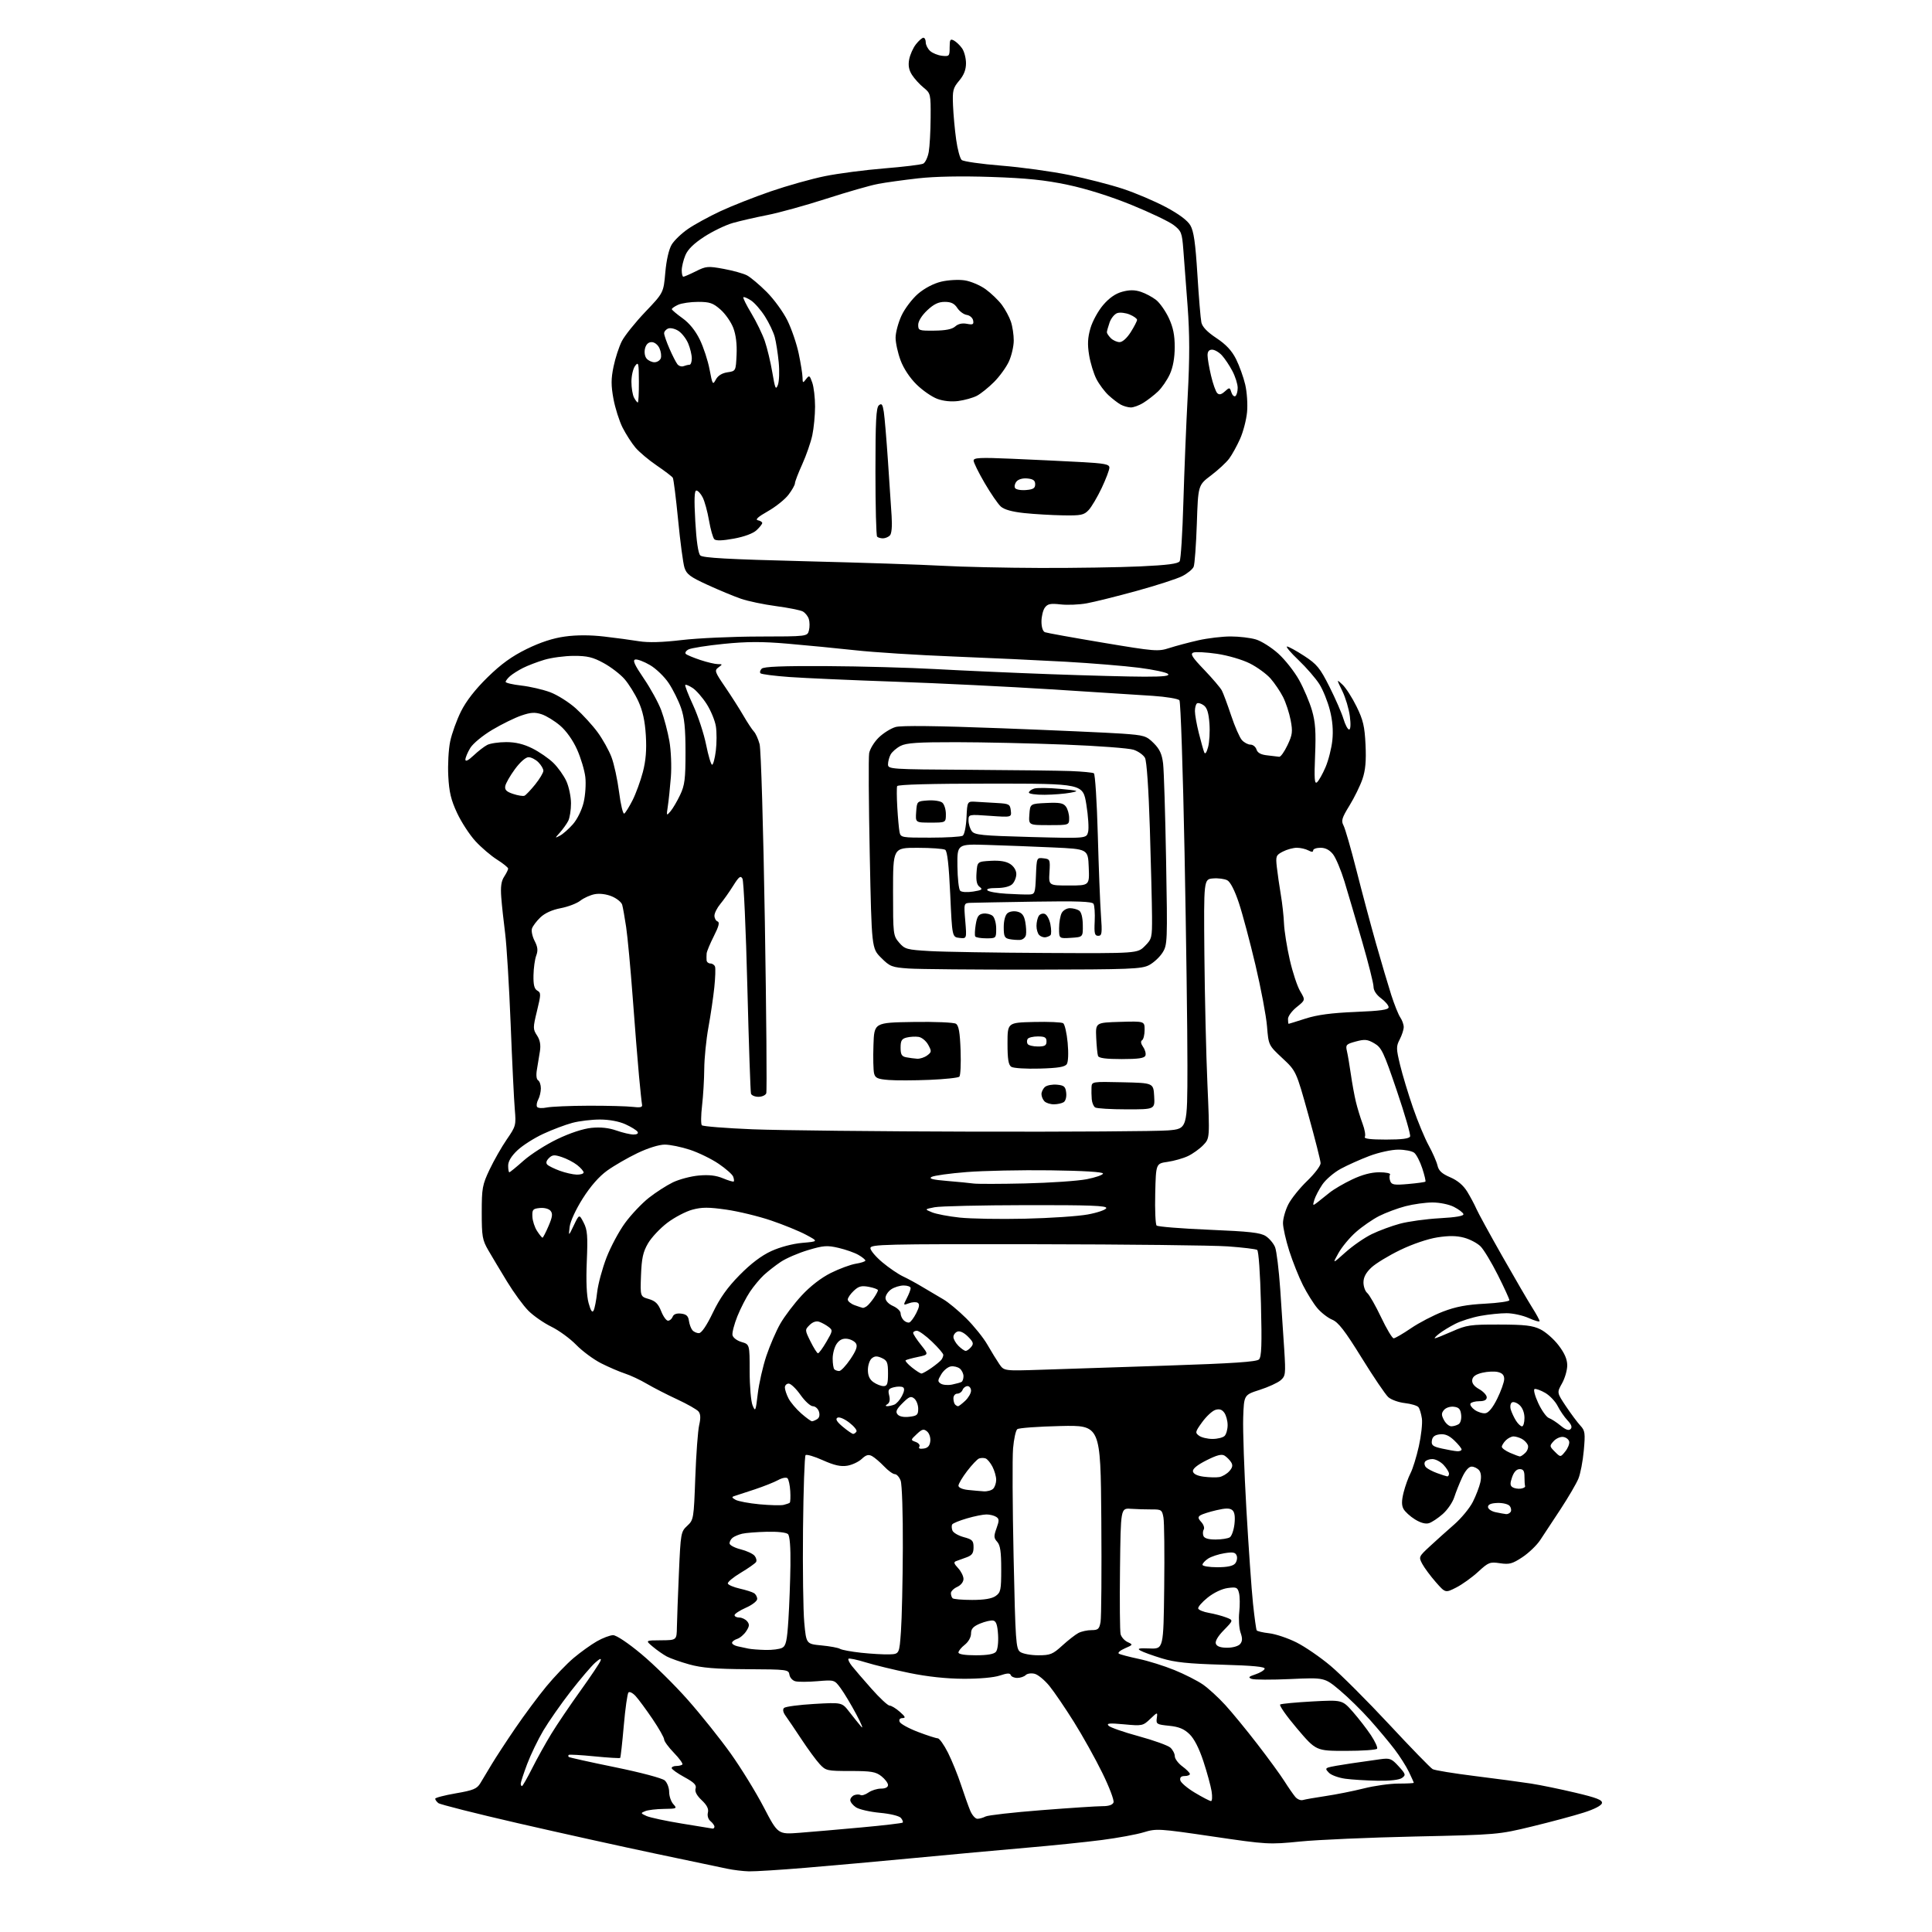 <?xml version="1.0" encoding="UTF-8" standalone="no"?>
<svg 
  version="1.1" 
  xmlns="http://www.w3.org/2000/svg" 
  xmlns:xlink="http://www.w3.org/1999/xlink" 
  xmlns:svg="http://www.w3.org/2000/svg"
  xmlns:rdf="http://www.w3.org/1999/02/22-rdf-syntax-ns#"
  xmlns:cc="http://creativecommons.org/ns#"
  xmlns:dc="http://purl.org/dc/elements/1.1/"
  viewBox="0 0 768 768"
  width="768"
  height="768"
>
<style>svg {background-color: white; }</style>"
<path stroke="none" fill="black" fill-rule="evenodd" d="M297.69,743.89C295.39,743.83 291.48,743.36 289.00,742.83C286.52,742.31 273.70,739.61 260.50,736.84C247.30,734.06 222.78,728.64 206.00,724.78C189.22,720.92 174.94,717.31 174.25,716.76C173.56,716.21 173.00,715.43 173.00,715.02C173.00,714.62 176.68,713.66 181.18,712.88C188.14,711.68 189.59,711.08 190.93,708.87C191.79,707.44 193.81,704.07 195.42,701.39C197.03,698.70 201.26,692.23 204.83,687.00C208.40,681.77 213.95,674.30 217.17,670.39C220.40,666.48 225.27,661.40 228.01,659.09C230.75,656.78 234.90,653.80 237.24,652.46C239.58,651.12 242.50,650.02 243.71,650.01C245.01,650.00 249.66,653.11 254.95,657.52C259.92,661.65 268.25,669.86 273.46,675.77C278.67,681.67 286.31,691.23 290.43,697.00C294.55,702.77 300.47,712.39 303.58,718.36C309.24,729.22 309.24,729.22 317.87,728.56C322.62,728.19 333.67,727.24 342.43,726.43C351.20,725.63 358.57,724.76 358.83,724.51C359.08,724.26 358.77,723.43 358.14,722.67C357.48,721.87 353.95,721.00 349.78,720.62C345.81,720.25 341.54,719.27 340.28,718.45C339.03,717.63 338.00,716.34 338.00,715.58C338.00,714.83 338.72,713.94 339.59,713.60C340.46,713.27 341.59,713.25 342.09,713.55C342.59,713.86 344.00,713.41 345.22,712.56C346.44,711.70 348.69,711.00 350.22,711.00C351.96,711.00 353.00,710.47 353.00,709.57C353.00,708.79 351.81,707.21 350.37,706.07C348.11,704.30 346.33,704.00 338.05,704.00C328.78,704.00 328.27,703.89 325.83,701.25C324.43,699.74 321.21,695.35 318.67,691.50C316.13,687.65 313.30,683.47 312.38,682.20C311.29,680.73 311.04,679.56 311.66,678.94C312.19,678.41 317.59,677.69 323.66,677.34C334.69,676.71 334.69,676.71 337.59,680.46C339.19,682.52 341.32,685.17 342.32,686.35C343.32,687.53 342.46,685.35 340.41,681.50C338.36,677.65 335.56,672.98 334.19,671.12C331.70,667.74 331.70,667.74 324.95,668.30C321.24,668.61 317.28,668.63 316.16,668.33C315.03,668.04 313.97,666.86 313.81,665.71C313.51,663.69 312.94,663.61 297.00,663.53C284.40,663.46 278.98,663.01 274.04,661.64C270.49,660.65 266.44,659.22 265.04,658.47C263.64,657.72 261.15,655.97 259.50,654.59C256.50,652.07 256.50,652.07 262.75,652.04C269.00,652.00 269.00,652.00 269.08,646.75C269.13,643.86 269.49,634.17 269.88,625.22C270.57,609.40 270.67,608.86 273.19,606.53C275.73,604.17 275.79,603.76 276.39,587.31C276.73,578.06 277.42,568.71 277.93,566.51C278.58,563.70 278.50,562.10 277.67,561.09C277.03,560.30 273.22,558.14 269.22,556.28C265.21,554.43 259.79,551.64 257.16,550.10C254.54,548.55 250.62,546.71 248.45,546.01C246.28,545.30 242.03,543.48 239.00,541.95C235.97,540.42 231.51,537.12 229.07,534.62C226.64,532.11 222.18,528.86 219.18,527.39C216.17,525.92 212.07,523.07 210.07,521.07C208.06,519.06 204.24,513.84 201.57,509.46C198.90,505.08 195.54,499.48 194.11,497.00C191.75,492.93 191.50,491.50 191.50,482.00C191.50,472.32 191.74,470.99 194.62,464.91C196.34,461.29 199.42,455.89 201.47,452.91C205.07,447.69 205.18,447.27 204.64,441.00C204.33,437.43 203.58,422.12 202.99,407.00C202.39,391.88 201.40,375.68 200.80,371.00C200.20,366.32 199.50,359.90 199.26,356.71C198.94,352.51 199.25,350.26 200.41,348.50C201.28,347.16 202.00,345.72 202.00,345.29C202.00,344.85 200.02,343.25 197.60,341.72C195.18,340.20 191.32,336.90 189.02,334.40C186.71,331.90 183.43,326.87 181.72,323.22C179.28,318.00 178.53,314.87 178.20,308.50C177.96,304.06 178.30,297.86 178.95,294.74C179.60,291.62 181.54,286.23 183.26,282.78C185.33,278.64 188.92,274.03 193.80,269.25C199.19,263.97 203.44,260.90 209.36,257.99C214.84,255.31 219.82,253.68 224.59,253.03C229.19,252.39 234.63,252.40 240.09,253.03C244.71,253.56 250.97,254.40 254.00,254.90C257.73,255.50 263.20,255.35 271.00,254.43C277.32,253.68 291.15,253.05 301.73,253.03C320.96,253.00 320.96,253.00 321.57,250.57C321.91,249.24 321.88,247.21 321.52,246.07C321.16,244.93 320.08,243.58 319.11,243.06C318.15,242.54 313.37,241.59 308.49,240.94C303.61,240.29 297.34,238.98 294.56,238.02C291.78,237.06 285.80,234.58 281.29,232.51C274.35,229.34 272.92,228.27 272.08,225.63C271.54,223.91 270.40,215.38 269.56,206.67C268.71,197.96 267.76,190.42 267.45,189.92C267.13,189.41 264.26,187.22 261.07,185.05C257.88,182.88 254.06,179.67 252.58,177.91C251.10,176.15 248.81,172.59 247.49,169.99C246.18,167.39 244.54,162.24 243.86,158.56C242.88,153.21 242.88,150.63 243.89,145.73C244.59,142.36 246.07,137.81 247.19,135.62C248.31,133.43 252.50,128.20 256.49,124.01C263.76,116.38 263.76,116.38 264.47,108.30C264.91,103.34 265.90,99.06 267.02,97.21C268.03,95.55 270.94,92.76 273.50,91.00C276.06,89.24 281.83,86.08 286.33,83.98C290.82,81.88 299.85,78.32 306.39,76.07C312.93,73.82 322.60,71.10 327.89,70.03C333.17,68.95 343.80,67.57 351.50,66.94C359.20,66.32 366.18,65.47 367.00,65.05C367.82,64.63 368.81,62.53 369.19,60.39C369.57,58.25 369.91,52.15 369.94,46.82C370.00,37.35 369.94,37.10 367.13,34.82C365.56,33.55 363.48,31.26 362.52,29.75C361.29,27.82 360.96,26.00 361.41,23.61C361.77,21.73 362.97,19.03 364.10,17.60C365.22,16.17 366.56,15.00 367.07,15.00C367.58,15.00 368.00,15.83 368.00,16.85C368.00,17.86 368.79,19.40 369.75,20.27C370.71,21.14 372.85,22.00 374.50,22.18C377.35,22.48 377.50,22.31 377.50,18.85C377.50,15.72 377.74,15.33 379.20,16.11C380.13,16.61 381.60,18.01 382.45,19.23C383.30,20.45 384.00,23.11 384.00,25.15C384.00,27.71 383.17,29.84 381.28,32.08C378.83,34.99 378.59,35.98 378.84,41.91C378.99,45.53 379.55,51.65 380.09,55.50C380.62,59.34 381.61,62.98 382.28,63.59C382.95,64.19 390.02,65.20 398.00,65.84C405.98,66.48 418.12,68.15 424.99,69.56C431.86,70.96 441.54,73.46 446.50,75.10C451.45,76.74 459.09,80.00 463.47,82.33C468.64,85.09 472.05,87.63 473.19,89.59C474.54,91.90 475.20,96.54 475.98,109.06C476.54,118.10 477.25,126.69 477.56,128.15C477.93,129.93 479.89,131.97 483.54,134.39C487.38,136.94 489.66,139.39 491.35,142.75C492.65,145.36 494.30,149.92 494.99,152.87C495.69,155.84 496.02,160.75 495.72,163.87C495.42,166.97 494.17,171.75 492.93,174.50C491.70,177.25 489.76,180.76 488.62,182.30C487.48,183.84 484.24,186.84 481.41,188.98C476.27,192.86 476.27,192.86 475.76,208.18C475.47,216.61 474.91,224.31 474.50,225.29C474.09,226.28 472.05,227.95 469.97,229.02C467.89,230.08 459.73,232.72 451.84,234.89C443.95,237.06 435.02,239.28 432.00,239.83C428.98,240.38 424.29,240.57 421.59,240.26C417.57,239.81 416.45,240.04 415.34,241.54C414.61,242.55 414.00,245.05 414.00,247.08C414.00,249.32 414.55,251.00 415.39,251.32C416.15,251.61 426.53,253.48 438.46,255.48C459.11,258.94 460.37,259.04 464.82,257.60C467.39,256.77 472.57,255.39 476.31,254.54C480.06,253.69 485.86,253.00 489.20,253.00C492.54,253.00 497.05,253.53 499.24,254.19C501.42,254.84 505.41,257.36 508.11,259.79C510.80,262.21 514.55,266.96 516.43,270.35C518.30,273.73 520.61,279.18 521.55,282.45C522.89,287.12 523.15,290.94 522.77,300.20C522.39,309.56 522.54,311.79 523.53,310.97C524.22,310.40 525.74,307.72 526.90,305.01C528.07,302.30 529.30,297.46 529.63,294.27C530.03,290.40 529.71,286.40 528.64,282.26C527.77,278.84 525.89,274.19 524.46,271.94C523.03,269.68 519.31,265.39 516.19,262.41C513.06,259.44 511.01,257.00 511.61,257.00C512.22,257.00 515.30,258.69 518.46,260.75C523.51,264.05 524.72,265.53 528.48,273.00C530.84,277.68 533.34,283.42 534.04,285.75C534.74,288.09 535.75,290.00 536.29,290.00C536.88,290.00 537.00,287.93 536.59,284.75C536.23,281.86 534.88,277.34 533.59,274.69C531.25,269.89 531.25,269.89 533.67,272.16C535.00,273.41 537.51,277.31 539.24,280.84C541.87,286.18 542.47,288.71 542.82,296.05C543.12,302.49 542.80,306.15 541.60,309.68C540.70,312.33 538.37,317.08 536.43,320.23C533.41,325.14 533.07,326.26 534.07,328.14C534.72,329.34 537.02,337.34 539.20,345.91C541.37,354.49 544.87,367.57 546.97,375.00C549.08,382.43 551.81,391.65 553.04,395.50C554.28,399.35 555.90,403.39 556.65,404.47C557.39,405.56 558.00,407.27 558.00,408.27C558.00,409.28 557.29,411.48 556.42,413.16C554.97,415.96 554.98,416.81 556.56,423.36C557.51,427.29 559.82,434.94 561.70,440.36C563.57,445.78 566.38,452.53 567.94,455.36C569.49,458.19 571.06,461.76 571.42,463.30C571.90,465.40 573.17,466.57 576.48,467.99C579.42,469.25 581.69,471.17 583.24,473.69C584.52,475.79 586.16,478.85 586.87,480.50C587.59,482.15 592.22,490.62 597.16,499.32C602.10,508.03 607.46,517.23 609.07,519.77C610.68,522.31 612.00,524.73 612.00,525.15C612.00,525.56 610.09,525.03 607.75,523.97C605.41,522.91 601.45,522.03 598.93,522.02C596.42,522.01 591.71,522.49 588.47,523.09C585.22,523.69 580.75,525.10 578.53,526.23C576.31,527.35 573.43,529.11 572.12,530.14C570.80,531.16 570.03,532.00 570.40,532.00C570.76,532.00 573.86,530.76 577.28,529.25C583.00,526.72 584.50,526.50 596.00,526.53C606.13,526.55 609.22,526.91 612.31,528.42C614.41,529.45 617.68,532.31 619.56,534.79C621.95,537.92 623.00,540.34 623.00,542.76C623.00,544.67 622.07,547.88 620.93,549.91C618.86,553.59 618.86,553.59 622.51,559.05C624.52,562.05 627.09,565.50 628.22,566.71C630.08,568.71 630.21,569.69 629.58,576.63C629.20,580.87 628.23,585.91 627.42,587.83C626.62,589.76 623.44,595.20 620.35,599.92C617.26,604.64 613.61,610.18 612.23,612.24C610.86,614.30 607.68,617.35 605.15,619.02C601.19,621.64 599.98,621.97 596.27,621.41C592.26,620.81 591.69,621.03 587.59,624.81C585.17,627.04 581.26,629.85 578.88,631.06C574.56,633.26 574.56,633.26 570.72,628.88C568.61,626.47 566.21,623.23 565.38,621.68C563.90,618.91 563.96,618.79 568.40,614.68C570.88,612.38 575.23,608.48 578.06,606.01C580.89,603.54 584.23,599.49 585.48,597.01C586.73,594.53 588.07,591.02 588.47,589.21C588.92,587.11 588.74,585.39 587.97,584.46C587.30,583.66 585.96,583.00 584.99,583.00C583.88,583.00 582.48,584.60 581.25,587.25C580.16,589.59 578.74,593.17 578.08,595.20C577.42,597.24 575.36,600.23 573.50,601.86C571.65,603.49 569.20,605.12 568.05,605.48C566.72,605.91 564.71,605.37 562.47,603.98C560.55,602.79 558.49,600.91 557.90,599.80C557.12,598.35 557.14,596.52 557.96,593.24C558.59,590.74 559.83,587.30 560.71,585.60C561.60,583.89 563.08,579.09 564.01,574.93C564.94,570.76 565.49,565.81 565.23,563.93C564.96,562.04 564.35,560.00 563.86,559.38C563.37,558.76 560.93,558.03 558.44,557.75C555.95,557.47 552.99,556.40 551.85,555.37C550.72,554.34 545.94,547.29 541.25,539.70C534.60,528.95 532.01,525.61 529.56,524.59C527.82,523.86 525.16,521.79 523.64,519.99C522.12,518.18 519.55,514.07 517.93,510.86C516.31,507.65 513.87,501.53 512.50,497.26C511.14,492.99 510.02,488.02 510.01,486.21C510.01,484.40 510.96,481.04 512.13,478.75C513.30,476.46 516.67,472.26 519.63,469.42C522.58,466.58 524.98,463.41 524.96,462.38C524.94,461.35 522.74,452.68 520.08,443.13C515.25,425.76 515.25,425.76 509.76,420.63C504.27,415.50 504.27,415.50 503.66,408.00C503.33,403.88 501.26,392.91 499.07,383.64C496.88,374.37 493.91,363.23 492.46,358.88C490.82,353.96 489.09,350.58 487.87,349.93C486.80,349.36 484.25,349.02 482.21,349.19C478.50,349.50 478.50,349.50 478.76,379.50C478.91,396.00 479.45,419.17 479.97,430.99C480.91,452.49 480.91,452.49 478.31,455.20C476.88,456.69 474.15,458.65 472.25,459.55C470.34,460.46 466.69,461.49 464.14,461.86C459.50,462.52 459.50,462.52 459.22,474.43C459.06,480.98 459.31,486.71 459.77,487.17C460.22,487.62 469.59,488.38 480.59,488.84C496.77,489.52 501.08,490.00 503.19,491.39C504.62,492.33 506.28,494.31 506.87,495.80C507.46,497.28 508.38,504.80 508.91,512.50C509.45,520.20 510.17,531.09 510.52,536.69C511.11,546.22 511.02,547.01 509.06,548.69C507.90,549.69 504.16,551.40 500.73,552.50C494.50,554.50 494.50,554.50 494.19,563.50C494.02,568.45 494.59,584.88 495.46,600.00C496.33,615.12 497.51,631.98 498.09,637.46C498.67,642.95 499.33,647.72 499.55,648.08C499.77,648.44 502.01,648.97 504.52,649.25C507.02,649.53 511.87,651.15 515.29,652.85C518.70,654.55 524.86,658.77 528.97,662.24C533.08,665.70 543.54,676.16 552.21,685.47C560.88,694.79 568.66,702.79 569.50,703.26C570.34,703.73 577.94,704.97 586.39,706.02C594.84,707.07 604.85,708.41 608.63,709.00C612.41,709.59 620.36,711.23 626.30,712.64C634.76,714.64 637.04,715.54 636.80,716.77C636.62,717.73 633.81,719.19 629.50,720.55C625.65,721.78 616.42,724.25 609.00,726.05C595.62,729.29 595.20,729.33 562.50,730.04C544.35,730.44 523.80,731.33 516.84,732.03C504.45,733.26 503.72,733.22 482.03,730.03C460.71,726.89 459.68,726.83 454.69,728.35C451.83,729.23 444.32,730.61 438.00,731.43C431.68,732.25 418.18,733.64 408.00,734.51C397.82,735.39 378.02,737.20 364.00,738.54C349.98,739.87 330.26,741.65 320.19,742.48C310.12,743.32 299.99,743.95 297.69,743.89zM283.25,726.89C283.66,726.95 284.00,726.61 284.00,726.12C284.00,725.64 283.30,724.66 282.44,723.95C281.51,723.18 281.09,721.78 281.40,720.54C281.77,719.06 281.04,717.59 278.93,715.60C276.95,713.73 276.13,712.16 276.51,710.97C276.95,709.59 275.92,708.54 272.04,706.43C269.27,704.92 267.00,703.30 267.00,702.84C267.00,702.38 267.83,702.00 268.83,702.00C269.84,702.00 270.93,701.74 271.25,701.42C271.57,701.09 270.07,699.02 267.92,696.80C265.76,694.58 264.00,692.17 264.00,691.44C264.00,690.72 261.92,687.06 259.38,683.31C256.84,679.57 253.83,675.48 252.69,674.24C251.56,672.99 250.27,672.33 249.83,672.77C249.40,673.20 248.55,679.16 247.96,686.01C247.36,692.85 246.72,698.61 246.53,698.80C246.34,698.99 241.75,698.71 236.34,698.18C230.93,697.64 226.31,697.38 226.08,697.60C225.85,697.82 225.85,698.19 226.08,698.41C226.31,698.64 234.60,700.48 244.50,702.50C254.67,704.58 263.26,706.86 264.25,707.75C265.21,708.61 266.00,710.67 266.00,712.33C266.00,713.99 266.74,716.17 267.65,717.17C269.24,718.92 269.08,719.00 263.90,719.07C260.93,719.11 257.60,719.50 256.50,719.95C254.59,720.72 254.62,720.81 257.00,721.89C258.38,722.51 264.68,723.86 271.00,724.89C277.32,725.93 282.84,726.82 283.25,726.89zM388.53,723.00C389.35,723.00 390.81,722.59 391.76,722.09C392.72,721.58 402.73,720.45 414.00,719.57C425.27,718.69 436.20,717.97 438.28,717.98C440.74,717.99 442.27,717.47 442.64,716.50C442.96,715.67 440.96,710.38 438.19,704.75C435.43,699.11 430.35,690.00 426.90,684.50C423.46,679.00 419.09,672.58 417.19,670.24C415.29,667.89 412.64,665.70 411.29,665.36C409.95,665.02 408.35,665.25 407.73,665.87C407.11,666.49 405.60,667.00 404.38,667.00C403.16,667.00 402.00,666.49 401.79,665.86C401.51,665.02 400.35,665.07 397.45,666.05C395.10,666.85 389.26,667.37 383.00,667.34C376.19,667.31 368.64,666.50 361.50,665.03C355.45,663.79 347.64,661.90 344.15,660.82C340.66,659.74 337.57,659.09 337.29,659.38C337.00,659.66 337.61,660.95 338.64,662.25C339.66,663.55 343.17,667.62 346.43,671.30C349.69,674.99 352.93,678.00 353.62,678.00C354.32,678.00 356.15,679.11 357.69,680.47C359.89,682.40 360.12,682.94 358.78,682.97C357.70,682.99 357.27,683.54 357.62,684.45C357.92,685.24 361.18,687.04 364.86,688.45C368.53,689.85 372.09,691.00 372.76,691.00C373.42,691.00 375.26,693.59 376.85,696.75C378.43,699.91 380.76,705.65 382.02,709.50C383.29,713.35 384.93,717.96 385.67,719.75C386.42,721.54 387.70,723.00 388.53,723.00zM481.38,715.96C481.86,715.98 481.97,714.23 481.63,712.06C481.28,709.90 479.81,704.52 478.36,700.12C476.64,694.92 474.70,691.13 472.82,689.33C470.66,687.25 468.60,686.41 464.71,686.02C459.84,685.53 459.52,685.34 459.84,683.00C460.18,680.50 460.18,680.50 457.21,683.32C454.33,686.06 454.01,686.12 446.87,685.45C441.03,684.91 439.74,685.02 440.67,686.00C441.31,686.68 446.71,688.56 452.66,690.18C458.61,691.80 464.27,693.84 465.24,694.71C466.21,695.59 467.00,697.13 467.00,698.13C467.00,699.12 468.35,700.94 470.00,702.16C471.65,703.38 473.00,704.74 473.00,705.19C473.00,705.63 472.07,706.00 470.93,706.00C469.52,706.00 468.96,706.54 469.18,707.68C469.35,708.60 471.98,710.84 475.00,712.64C478.03,714.45 480.90,715.94 481.38,715.96zM517.92,715.54C518.79,715.28 522.88,714.56 527.00,713.95C531.12,713.34 537.95,711.98 542.17,710.92C546.38,709.86 552.57,709.00 555.92,709.00C559.26,709.00 562.00,708.86 562.00,708.69C562.00,708.52 561.12,706.55 560.04,704.31C558.96,702.08 556.40,698.06 554.36,695.38C552.32,692.69 547.92,687.43 544.58,683.68C541.23,679.92 535.80,674.60 532.50,671.84C526.50,666.83 526.50,666.83 512.92,667.45C505.46,667.79 498.54,667.76 497.54,667.38C496.06,666.81 496.34,666.49 499.04,665.59C500.86,664.99 502.52,663.99 502.72,663.36C502.98,662.56 498.06,662.09 485.80,661.74C472.32,661.36 467.02,660.80 461.83,659.22C458.16,658.10 454.33,656.71 453.33,656.13C451.91,655.31 452.72,655.12 457.00,655.29C462.50,655.50 462.50,655.50 462.79,631.00C462.95,617.52 462.82,605.03 462.49,603.24C461.94,600.17 461.67,599.99 457.70,600.02C455.39,600.03 451.70,599.92 449.50,599.77C445.50,599.50 445.50,599.50 445.22,623.50C445.06,636.70 445.17,648.44 445.45,649.59C445.73,650.74 446.98,652.15 448.23,652.74C450.46,653.78 450.44,653.82 447.12,655.26C445.27,656.07 444.20,657.01 444.76,657.35C445.32,657.70 448.87,658.63 452.64,659.43C456.41,660.22 462.80,662.22 466.84,663.87C470.88,665.51 475.97,668.10 478.16,669.61C480.34,671.12 484.34,674.78 487.04,677.74C489.75,680.70 495.50,687.70 499.82,693.31C504.15,698.91 508.97,705.52 510.54,708.00C512.11,710.48 514.06,713.29 514.87,714.26C515.67,715.23 517.05,715.81 517.92,715.54zM207.49,710.00C207.76,710.00 209.56,706.84 211.51,702.98C213.45,699.12 216.89,692.94 219.15,689.23C221.41,685.53 226.61,677.84 230.70,672.15C234.79,666.45 238.41,661.05 238.73,660.15C239.13,659.03 238.43,659.30 236.53,661.00C235.00,662.38 230.63,667.52 226.81,672.42C223.00,677.33 218.13,684.31 215.98,687.92C213.84,691.54 210.94,697.55 209.54,701.27C208.14,705.00 207.00,708.49 207.00,709.02C207.00,709.56 207.22,710.00 207.49,710.00zM547.56,707.87C543.13,707.79 537.36,707.43 534.74,707.07C532.12,706.70 529.23,705.66 528.31,704.74C526.92,703.35 526.88,702.99 528.07,702.58C528.86,702.30 532.88,701.59 537.00,700.99C541.12,700.39 546.39,699.64 548.69,699.32C552.51,698.80 553.16,699.05 555.97,702.12C558.79,705.22 558.91,705.60 557.33,706.75C556.25,707.54 552.64,707.95 547.56,707.87zM535.01,696.00C523.14,696.00 523.14,696.00 515.56,687.07C511.39,682.15 508.39,677.88 508.90,677.56C509.41,677.25 515.17,676.71 521.70,676.35C533.58,675.72 533.58,675.72 537.79,680.49C540.10,683.12 543.33,687.30 544.97,689.77C546.61,692.25 547.71,694.66 547.42,695.13C547.12,695.61 541.54,696.00 535.01,696.00zM353.50,657.64C357.50,657.50 357.50,657.50 358.14,648.50C358.50,643.55 358.84,628.62 358.89,615.32C358.95,601.73 358.57,590.01 358.02,588.57C357.49,587.15 356.45,586.00 355.71,586.00C354.98,586.00 353.05,584.61 351.44,582.91C349.82,581.22 347.67,579.38 346.66,578.83C345.24,578.06 344.29,578.32 342.55,579.95C341.30,581.12 338.70,582.34 336.77,582.65C334.18,583.07 331.62,582.49 327.10,580.47C323.72,578.95 320.63,578.04 320.23,578.44C319.83,578.84 319.37,592.06 319.21,607.83C319.05,623.60 319.28,640.33 319.71,645.00C320.50,653.50 320.50,653.50 326.57,654.08C329.91,654.40 333.21,655.01 333.90,655.44C334.60,655.87 338.39,656.57 342.33,657.00C346.27,657.42 351.30,657.71 353.50,657.64zM387.88,658.00C392.55,658.00 395.13,657.55 395.91,656.60C396.58,655.80 396.93,652.93 396.75,649.86C396.50,645.91 395.99,644.43 394.81,644.20C393.92,644.03 391.58,644.57 389.60,645.39C386.84,646.55 386.00,647.48 386.00,649.38C386.00,650.83 384.97,652.67 383.50,653.82C382.12,654.90 381.00,656.29 381.00,656.89C381.00,657.59 383.52,658.00 387.88,658.00zM412.71,658.00C417.50,658.00 418.47,657.61 422.27,654.14C424.60,652.02 427.48,649.77 428.68,649.14C429.89,648.51 432.23,648.00 433.89,648.00C436.51,648.00 436.99,647.57 437.49,644.75C437.81,642.96 437.95,624.62 437.79,604.00C437.50,566.50 437.50,566.50 421.50,566.87C412.70,567.07 405.00,567.63 404.39,568.12C403.78,568.61 403.03,572.04 402.71,575.75C402.39,579.46 402.49,598.88 402.92,618.91C403.65,652.57 403.84,655.41 405.54,656.66C406.55,657.40 409.78,658.00 412.71,658.00zM304.32,655.88C306.96,655.95 309.95,655.56 310.94,655.03C312.44,654.23 312.87,652.26 313.41,643.78C313.77,638.13 314.13,628.43 314.21,622.23C314.31,615.05 313.95,610.55 313.24,609.84C312.58,609.18 309.12,608.79 304.81,608.90C300.80,609.00 296.38,609.35 295.01,609.68C293.63,610.01 291.94,610.72 291.25,611.26C290.56,611.80 290.00,612.81 290.00,613.50C290.00,614.20 291.96,615.26 294.36,615.86C296.76,616.46 299.27,617.62 299.95,618.44C300.62,619.25 300.89,620.37 300.55,620.92C300.20,621.48 297.46,623.41 294.46,625.20C291.45,627.00 289.14,628.93 289.33,629.49C289.51,630.04 291.65,630.95 294.08,631.50C296.51,632.05 299.06,632.86 299.75,633.31C300.44,633.75 301.00,634.79 301.00,635.62C301.00,636.44 298.98,638.01 296.50,639.10C294.02,640.20 292.00,641.52 292.00,642.05C292.00,642.57 292.84,643.00 293.88,643.00C294.91,643.00 296.31,643.67 297.00,644.49C297.99,645.70 297.93,646.46 296.64,648.42C295.77,649.76 294.14,651.14 293.03,651.49C291.91,651.85 291.00,652.55 291.00,653.05C291.00,653.55 292.01,654.18 293.25,654.44C294.49,654.71 296.40,655.11 297.50,655.35C298.60,655.58 301.67,655.82 304.32,655.88zM487.85,655.00C490.08,655.00 492.28,654.36 492.98,653.52C493.90,652.42 493.94,651.26 493.14,648.98C492.56,647.30 492.32,643.65 492.62,640.87C492.92,638.09 492.88,634.67 492.53,633.28C491.96,630.99 491.53,630.80 488.02,631.27C485.72,631.58 482.48,633.13 480.05,635.08C477.80,636.89 476.11,638.84 476.31,639.42C476.50,640.00 478.42,640.78 480.58,641.15C482.74,641.53 485.81,642.34 487.42,642.96C490.33,644.08 490.33,644.08 486.53,647.97C484.10,650.45 482.95,652.43 483.33,653.43C483.74,654.49 485.22,655.00 487.85,655.00zM386.44,636.00C391.26,636.00 394.27,635.50 395.78,634.44C397.80,633.03 398.00,632.06 398.00,623.77C398.00,616.84 397.62,614.24 396.41,612.90C395.03,611.38 395.00,610.66 396.13,607.52C397.25,604.42 397.23,603.75 395.97,602.96C395.16,602.45 393.44,602.02 392.15,602.02C390.86,602.01 387.38,602.70 384.42,603.57C381.46,604.43 378.80,605.51 378.52,605.98C378.23,606.44 378.27,607.53 378.60,608.40C378.93,609.27 380.96,610.45 383.10,611.03C386.53,611.95 387.00,612.44 387.00,615.06C387.00,617.41 386.41,618.26 384.25,619.05C382.74,619.61 380.87,620.28 380.10,620.56C379.01,620.94 379.17,621.55 380.85,623.34C382.03,624.60 383.00,626.54 383.00,627.65C383.00,628.84 381.97,630.15 380.50,630.82C379.12,631.44 378.00,632.57 378.00,633.31C378.00,634.06 378.30,634.97 378.67,635.33C379.03,635.70 382.53,636.00 386.44,636.00zM483.88,623.00C487.86,623.00 490.15,622.52 490.99,621.51C491.67,620.69 491.94,619.29 491.60,618.39C491.09,617.07 490.14,616.88 486.73,617.43C484.41,617.80 481.49,618.76 480.25,619.57C479.01,620.38 478.00,621.49 478.00,622.02C478.00,622.56 480.64,623.00 483.88,623.00zM483.22,611.98C485.57,611.98 488.11,611.58 488.86,611.11C489.61,610.63 490.44,608.26 490.72,605.83C491.05,602.83 490.78,601.06 489.86,600.30C488.85,599.46 487.21,599.47 483.50,600.34C480.75,600.98 477.91,601.88 477.18,602.35C476.13,603.03 476.19,603.56 477.53,605.04C478.45,606.05 478.89,607.37 478.51,607.98C478.13,608.60 478.07,609.75 478.38,610.55C478.75,611.51 480.39,611.99 483.22,611.98zM598.69,601.88C599.35,601.95 600.17,601.53 600.53,600.96C600.88,600.38 600.69,599.33 600.10,598.62C599.51,597.90 597.33,597.38 595.26,597.45C592.70,597.54 591.50,598.05 591.50,599.03C591.50,599.83 592.84,600.77 594.50,601.12C596.15,601.47 598.04,601.82 598.69,601.88zM311.50,598.22C312.60,597.96 313.70,597.57 313.94,597.35C314.19,597.13 314.28,595.05 314.14,592.72C314.00,590.40 313.51,588.11 313.04,587.64C312.56,587.16 310.92,587.47 309.34,588.34C307.78,589.20 303.57,590.87 300.00,592.06C296.43,593.25 292.82,594.42 292.00,594.68C290.78,595.05 290.85,595.33 292.40,596.20C293.44,596.78 297.71,597.59 301.90,597.98C306.08,598.37 310.40,598.48 311.50,598.22zM391.05,592.83C392.45,592.92 394.14,592.46 394.80,591.80C395.46,591.14 396.00,589.54 396.00,588.25C396.00,586.96 395.33,584.61 394.52,583.04C393.71,581.47 392.47,579.98 391.77,579.74C391.07,579.49 389.91,579.51 389.20,579.77C388.48,580.04 386.35,582.29 384.45,584.77C382.55,587.25 381.00,589.87 381.00,590.58C381.00,591.34 382.55,592.04 384.75,592.27C386.81,592.49 389.65,592.74 391.05,592.83zM604.50,591.76C605.60,591.62 606.39,591.16 606.25,590.75C606.11,590.34 606.00,588.65 606.00,587.00C606.00,584.72 605.54,584.00 604.10,584.00C602.86,584.00 601.81,585.11 601.09,587.18C600.23,589.64 600.26,590.56 601.24,591.19C601.93,591.64 603.40,591.90 604.50,591.76zM484.69,587.16C485.89,586.96 487.68,585.91 488.65,584.84C489.96,583.39 490.15,582.46 489.39,581.26C488.83,580.36 487.66,579.19 486.79,578.64C485.64,577.91 483.72,578.41 479.57,580.51C475.83,582.40 474.02,583.90 474.22,584.93C474.41,585.93 475.97,586.69 478.51,587.01C480.70,587.30 483.49,587.36 484.69,587.16zM575.25,586.88C575.66,586.95 576.00,586.47 576.00,585.81C576.00,585.16 575.02,583.59 573.83,582.31C572.63,581.04 570.63,580.00 569.38,580.00C568.14,580.00 566.82,580.49 566.45,581.09C566.08,581.69 566.27,582.67 566.89,583.29C567.50,583.90 569.46,584.93 571.25,585.58C573.04,586.23 574.84,586.82 575.25,586.88zM604.18,578.96C604.55,578.98 605.55,578.31 606.39,577.47C607.23,576.63 607.66,575.27 607.34,574.44C607.02,573.62 605.95,572.51 604.95,571.97C603.95,571.44 602.46,571.00 601.64,571.00C600.82,571.00 599.44,571.71 598.57,572.57C597.71,573.44 597.00,574.58 597.00,575.12C597.00,575.66 598.46,576.73 600.25,577.51C602.04,578.29 603.81,578.94 604.18,578.96zM622.20,577.00C623.24,575.72 623.95,573.96 623.78,573.09C623.62,572.21 622.56,571.37 621.43,571.21C620.31,571.04 618.59,571.80 617.61,572.87C615.90,574.76 615.92,574.92 618.08,577.08C620.32,579.32 620.32,579.32 622.20,577.00zM579.25,576.89C580.21,576.95 581.00,576.63 581.00,576.19C581.00,575.74 579.70,574.13 578.11,572.61C576.04,570.63 574.42,569.94 572.36,570.17C570.31,570.41 569.41,571.12 569.19,572.68C568.93,574.51 569.56,575.01 573.19,575.82C575.56,576.35 578.29,576.83 579.25,576.89zM367.14,575.83C368.82,575.60 369.59,574.76 369.80,572.91C369.97,571.46 369.41,569.76 368.52,569.02C367.19,567.91 366.55,568.07 364.43,570.07C361.94,572.41 361.93,572.43 364.02,573.20C365.19,573.64 365.83,574.47 365.45,575.08C365.02,575.78 365.63,576.05 367.14,575.83zM481.99,572.00C483.98,572.00 486.14,571.46 486.80,570.80C487.46,570.14 488.00,568.20 488.00,566.49C488.00,564.78 487.40,562.57 486.67,561.57C485.73,560.28 484.70,559.96 483.12,560.46C481.89,560.85 479.54,563.03 477.89,565.31C475.10,569.16 475.01,569.54 476.64,570.72C477.60,571.43 480.01,572.00 481.99,572.00zM339.15,570.00C339.55,570.00 340.14,569.58 340.46,569.07C340.78,568.55 339.47,566.94 337.56,565.48C335.53,563.93 333.58,563.14 332.86,563.58C332.01,564.11 332.67,565.20 335.03,567.17C336.90,568.73 338.75,570.00 339.15,570.00zM624.33,568.07C625.05,567.35 624.68,566.29 623.11,564.62C621.87,563.30 620.10,560.72 619.18,558.89C618.25,557.06 616.04,554.73 614.26,553.70C612.48,552.67 610.57,551.98 610.03,552.16C609.48,552.35 610.13,554.85 611.48,557.77C612.82,560.66 614.73,563.33 615.71,563.69C616.70,564.05 618.80,565.41 620.39,566.73C622.40,568.38 623.61,568.79 624.33,568.07zM576.92,566.98C577.79,566.98 579.10,566.59 579.83,566.13C580.59,565.65 581.02,564.03 580.83,562.39C580.57,560.13 579.93,559.43 577.91,559.20C576.46,559.03 574.76,559.59 574.01,560.48C572.93,561.79 572.93,562.50 574.02,564.53C574.74,565.89 576.05,566.99 576.92,566.98zM605.02,567.00C605.56,567.00 606.00,565.49 606.00,563.65C606.00,561.62 605.24,559.63 604.06,558.56C603.00,557.59 601.63,557.11 601.02,557.49C600.41,557.86 600.21,559.13 600.56,560.33C600.92,561.53 601.85,563.51 602.63,564.75C603.41,565.99 604.49,567.00 605.02,567.00zM322.78,564.98C323.18,564.98 324.11,564.58 324.86,564.11C325.71,563.57 325.96,562.46 325.54,561.12C325.17,559.96 324.08,559.00 323.13,559.00C322.17,559.00 319.96,556.98 318.21,554.50C316.47,552.02 314.36,550.00 313.52,550.00C312.68,550.00 312.00,550.70 312.00,551.55C312.00,552.40 312.65,554.36 313.45,555.90C314.25,557.44 316.51,560.12 318.48,561.85C320.46,563.58 322.39,564.99 322.78,564.98zM361.46,563.19C364.56,562.83 365.00,562.44 365.00,560.01C365.00,558.49 364.30,556.66 363.44,555.95C362.12,554.86 361.40,555.14 358.77,557.77C356.35,560.19 355.91,561.18 356.79,562.24C357.50,563.10 359.25,563.45 361.46,563.19zM590.48,561.78C591.76,561.60 593.42,559.55 595.17,556.00C596.66,552.98 597.90,549.50 597.94,548.27C597.98,546.70 597.26,545.85 595.52,545.42C594.15,545.07 591.34,545.19 589.27,545.68C586.66,546.29 585.42,547.17 585.23,548.53C585.05,549.84 585.96,551.07 587.98,552.20C589.64,553.14 591.00,554.60 591.00,555.45C591.00,556.50 590.05,557.00 588.06,557.00C586.44,557.00 584.86,557.42 584.54,557.93C584.23,558.44 584.99,559.58 586.23,560.46C587.48,561.34 589.39,561.93 590.48,561.78zM301.23,554.00C301.72,549.88 303.26,543.12 304.64,539.00C306.02,534.88 308.51,529.11 310.18,526.19C311.85,523.27 315.67,518.23 318.67,514.99C322.10,511.28 326.41,507.95 330.27,506.02C333.64,504.34 338.11,502.69 340.20,502.35C342.29,502.02 344.00,501.45 344.00,501.09C344.00,500.73 342.76,499.72 341.25,498.85C339.74,497.97 336.19,496.72 333.36,496.06C328.83,495.00 327.37,495.10 321.24,496.93C317.41,498.07 312.53,500.17 310.39,501.60C308.25,503.03 305.22,505.40 303.65,506.85C302.08,508.31 299.59,511.30 298.12,513.50C296.64,515.70 294.40,520.07 293.13,523.21C291.87,526.36 290.99,529.73 291.17,530.71C291.36,531.72 292.92,532.92 294.75,533.46C298.00,534.41 298.00,534.41 298.00,545.14C298.00,551.07 298.52,557.13 299.17,558.68C300.27,561.32 300.40,561.01 301.23,554.00zM352.67,558.98C353.31,558.99 354.56,558.72 355.46,558.38C356.35,558.04 357.73,556.49 358.53,554.94C359.52,553.03 359.65,551.90 358.94,551.46C358.36,551.10 356.74,551.10 355.35,551.45C353.19,551.99 352.90,552.48 353.46,554.70C353.88,556.38 353.65,557.61 352.81,558.14C351.93,558.70 351.89,558.97 352.67,558.98zM380.85,559.00C381.14,559.00 382.41,558.02 383.69,556.83C384.96,555.63 386.00,553.83 386.00,552.83C386.00,551.82 385.37,551.00 384.61,551.00C383.84,551.00 382.95,551.67 382.64,552.50C382.32,553.33 381.37,554.00 380.53,554.00C379.69,554.00 379.00,554.83 379.00,555.83C379.00,556.84 379.30,557.97 379.67,558.33C380.03,558.70 380.57,559.00 380.85,559.00zM351.22,551.00C352.69,551.00 353.00,550.12 353.00,545.98C353.00,541.61 352.68,540.81 350.53,539.83C348.64,538.97 347.70,539.00 346.53,539.98C345.69,540.67 345.00,542.74 345.00,544.57C345.00,546.86 345.68,548.37 347.22,549.44C348.44,550.30 350.24,551.00 351.22,551.00zM378.50,550.38C380.15,550.04 381.84,549.57 382.25,549.32C382.66,549.08 383.00,548.06 383.00,547.06C383.00,546.06 382.35,544.71 381.56,544.05C380.76,543.39 379.15,542.99 377.98,543.17C376.81,543.35 375.10,544.75 374.18,546.28C372.70,548.74 372.68,549.18 374.00,550.03C374.82,550.56 376.85,550.72 378.50,550.38zM366.29,546.00C366.73,546.00 368.53,544.99 370.29,543.75C372.06,542.51 373.83,541.05 374.23,540.50C374.64,539.95 374.98,539.09 374.98,538.58C374.99,538.07 372.97,535.71 370.48,533.33C368.00,530.95 365.30,529.00 364.48,529.00C363.67,529.00 363.00,529.39 363.00,529.86C363.00,530.34 364.39,532.47 366.10,534.61C369.20,538.50 369.20,538.50 364.85,539.41C362.46,539.91 360.27,540.51 360.00,540.75C359.73,540.98 360.85,542.26 362.50,543.58C364.15,544.91 365.86,545.99 366.29,546.00zM333.60,545.00C334.29,545.00 336.29,542.88 338.04,540.29C340.37,536.83 340.96,535.16 340.26,534.04C339.73,533.19 338.15,532.36 336.75,532.19C334.99,531.98 333.69,532.60 332.60,534.17C331.72,535.42 331.00,538.07 331.00,540.06C331.00,542.04 331.30,543.97 331.67,544.33C332.03,544.70 332.90,545.00 333.60,545.00zM413.81,544.50C421.89,544.24 444.40,543.49 463.84,542.85C490.16,541.98 499.51,541.35 500.47,540.39C501.48,539.37 501.66,534.54 501.25,518.29C500.95,506.12 500.32,497.24 499.74,496.86C499.19,496.51 493.96,495.88 488.12,495.46C482.28,495.04 447.91,494.65 411.75,494.60C351.17,494.51 346.00,494.63 346.00,496.16C346.00,497.07 348.14,499.60 350.75,501.79C353.36,503.98 357.07,506.51 359.00,507.41C360.93,508.31 364.52,510.28 367.00,511.78C369.48,513.28 373.07,515.40 374.98,516.50C376.90,517.60 380.99,520.99 384.07,524.04C387.15,527.09 390.95,531.81 392.51,534.54C394.08,537.27 396.21,540.73 397.24,542.24C399.12,544.98 399.12,544.98 413.81,544.50zM325.15,537.95C325.52,537.98 327.02,535.94 328.49,533.42C331.06,529.03 331.10,528.79 329.34,527.45C328.33,526.68 326.66,525.77 325.63,525.42C324.46,525.02 323.05,525.51 321.83,526.72C319.92,528.63 319.93,528.71 322.20,533.28C323.46,535.82 324.79,537.92 325.15,537.95zM383.88,537.00C384.36,537.00 385.34,536.30 386.05,535.44C387.14,534.13 386.93,533.48 384.76,531.30C383.18,529.72 381.56,528.96 380.59,529.33C379.71,529.66 379.00,530.63 379.00,531.47C379.00,532.31 379.90,533.90 381.00,535.00C382.10,536.10 383.39,537.00 383.88,537.00zM554.00,532.00C554.56,532.00 557.65,530.20 560.87,528.01C564.09,525.81 569.82,522.83 573.61,521.38C578.70,519.43 583.04,518.61 590.25,518.24C595.61,517.96 600.00,517.33 600.00,516.85C600.00,516.36 597.95,511.87 595.43,506.87C592.92,501.87 589.82,496.73 588.55,495.46C587.27,494.18 584.34,492.63 582.02,492.01C579.03,491.20 575.94,491.16 571.35,491.88C567.57,492.47 561.44,494.55 556.60,496.90C552.04,499.10 546.89,502.23 545.16,503.85C542.98,505.89 542.00,507.73 542.00,509.78C542.00,511.42 542.68,513.32 543.52,514.01C544.35,514.71 546.82,519.04 549.01,523.64C551.19,528.24 553.44,532.00 554.00,532.00zM277.87,529.94C278.90,529.90 280.94,526.88 283.37,521.81C286.17,515.99 289.12,511.82 293.98,506.88C298.48,502.30 302.68,499.12 306.61,497.32C310.11,495.72 315.11,494.39 318.93,494.06C325.36,493.50 325.36,493.50 320.43,490.85C317.72,489.40 311.45,486.84 306.50,485.16C301.55,483.48 293.55,481.54 288.73,480.85C281.68,479.84 279.04,479.84 275.24,480.86C272.65,481.55 268.17,483.89 265.30,486.06C262.43,488.23 258.97,491.91 257.60,494.25C255.61,497.68 255.07,500.13 254.81,506.94C254.50,515.39 254.50,515.39 257.90,516.38C260.53,517.15 261.65,518.26 262.81,521.19C263.63,523.29 264.86,525.00 265.54,525.00C266.23,525.00 267.06,524.29 267.39,523.43C267.78,522.41 268.95,521.98 270.74,522.18C272.81,522.42 273.59,523.12 273.85,525.00C274.04,526.38 274.65,528.06 275.22,528.75C275.78,529.44 276.98,529.97 277.87,529.94zM361.46,525.70C362.03,525.53 363.28,523.85 364.23,521.98C365.47,519.54 365.63,518.39 364.81,517.88C364.18,517.49 362.61,517.58 361.32,518.07C359.00,518.95 358.99,518.93 360.48,516.03C361.32,514.42 362.00,512.63 362.00,512.05C362.00,511.47 360.75,511.00 359.22,511.00C357.69,511.00 355.44,511.70 354.22,512.56C353.00,513.41 352.00,514.95 352.00,515.97C352.00,517.08 353.22,518.37 355.00,519.16C356.65,519.89 358.00,521.19 358.00,522.04C358.00,522.90 358.55,524.15 359.21,524.81C359.88,525.48 360.89,525.88 361.46,525.70zM235.96,520.96C236.39,520.16 237.03,516.88 237.38,513.67C237.74,510.47 239.41,504.29 241.08,499.94C242.76,495.60 246.10,489.36 248.52,486.08C250.93,482.80 255.15,478.35 257.89,476.18C260.64,474.01 264.94,471.24 267.45,470.02C269.97,468.80 274.61,467.57 277.77,467.29C281.81,466.92 284.66,467.25 287.41,468.40C289.55,469.29 291.47,469.86 291.68,469.66C291.88,469.45 291.77,468.58 291.44,467.71C291.11,466.84 288.51,464.55 285.67,462.62C282.83,460.69 277.70,458.19 274.28,457.06C270.86,455.93 266.35,455.00 264.25,455.00C261.98,455.00 257.59,456.37 253.39,458.38C249.51,460.24 244.11,463.36 241.38,465.32C238.15,467.64 234.76,471.51 231.65,476.41C228.88,480.79 226.70,485.52 226.44,487.72C225.99,491.50 225.99,491.50 228.12,487.05C230.25,482.61 230.25,482.61 232.01,486.02C233.50,488.91 233.69,491.25 233.26,501.46C232.93,509.33 233.18,515.04 233.97,517.96C234.82,521.06 235.42,521.97 235.96,520.96zM343.00,519.91C343.27,519.94 343.98,519.64 344.56,519.23C345.14,518.83 346.38,517.39 347.31,516.03C348.24,514.67 349.00,513.26 349.00,512.89C349.00,512.52 347.37,511.92 345.39,511.54C342.44,510.99 341.33,511.28 339.39,513.11C338.07,514.34 337.00,515.91 337.00,516.59C337.00,517.27 338.24,518.29 339.75,518.84C341.26,519.39 342.73,519.87 343.00,519.91zM534.86,497.80C537.75,495.21 542.45,491.96 545.31,490.58C548.16,489.19 553.20,487.33 556.50,486.44C559.80,485.55 566.90,484.57 572.29,484.27C578.81,483.91 581.96,483.36 581.73,482.61C581.54,482.00 579.83,480.71 577.94,479.75C576.02,478.77 572.28,478.00 569.46,478.00C566.69,478.00 561.84,478.67 558.69,479.49C555.54,480.31 550.84,482.07 548.23,483.39C545.63,484.71 541.48,487.58 539.00,489.77C536.52,491.95 533.40,495.71 532.06,498.12C529.61,502.50 529.61,502.50 534.86,497.80zM215.65,492.00C215.88,492.00 216.96,489.92 218.05,487.37C219.61,483.75 219.78,482.44 218.85,481.32C218.17,480.50 216.37,480.03 214.59,480.20C211.83,480.47 211.51,480.83 211.63,483.60C211.70,485.31 212.54,487.90 213.50,489.35C214.45,490.81 215.42,492.00 215.65,492.00zM407.50,484.45C417.40,484.23 428.62,483.47 432.42,482.77C436.23,482.07 439.53,480.94 439.76,480.25C440.08,479.27 433.27,479.01 407.83,479.06C390.05,479.09 373.70,479.47 371.50,479.90C367.50,480.69 367.50,480.69 370.50,481.92C372.15,482.60 377.10,483.54 381.50,484.01C385.90,484.48 397.60,484.68 407.50,484.45zM523.61,478.02C524.65,477.21 526.85,475.45 528.50,474.12C530.15,472.78 534.20,470.41 537.50,468.85C541.51,466.95 545.10,466.00 548.31,466.00C550.95,466.00 552.87,466.41 552.56,466.91C552.25,467.41 552.29,468.59 552.65,469.53C553.20,470.98 554.27,471.15 559.77,470.66C563.33,470.35 566.41,469.92 566.62,469.72C566.82,469.51 566.26,467.13 565.37,464.42C564.48,461.71 563.05,458.94 562.18,458.25C561.32,457.56 558.46,457.00 555.83,457.00C553.17,457.00 548.11,458.11 544.42,459.49C540.77,460.87 535.61,463.18 532.94,464.63C530.27,466.08 526.98,468.90 525.64,470.89C524.30,472.87 522.87,475.62 522.46,476.99C521.76,479.32 521.84,479.39 523.61,478.02zM407.50,470.43C417.40,470.20 428.41,469.45 431.96,468.76C435.51,468.07 438.43,467.05 438.46,466.50C438.48,465.87 430.68,465.40 417.50,465.22C405.95,465.07 391.00,465.38 384.27,465.91C377.54,466.44 371.27,467.31 370.33,467.84C369.07,468.54 370.74,468.97 376.56,469.45C380.93,469.81 385.62,470.27 387.00,470.47C388.38,470.67 397.60,470.66 407.50,470.43zM229.25,466.93C230.76,466.97 232.00,466.58 232.00,466.07C232.00,465.56 230.85,464.24 229.44,463.13C228.03,462.02 225.28,460.59 223.33,459.95C220.36,458.96 219.54,459.03 218.19,460.38C217.14,461.43 216.93,462.33 217.57,462.97C218.11,463.51 220.34,464.60 222.52,465.40C224.71,466.20 227.74,466.89 229.25,466.93zM202.47,466.00C202.72,466.00 205.28,463.91 208.15,461.36C211.02,458.82 217.05,454.96 221.55,452.81C226.57,450.40 231.80,448.68 235.11,448.34C238.72,447.98 241.99,448.33 245.00,449.39C247.47,450.26 250.54,450.98 251.81,450.99C253.24,450.99 253.86,450.58 253.44,449.90C253.06,449.29 250.90,447.95 248.63,446.92C246.07,445.76 242.21,445.04 238.50,445.03C235.20,445.03 230.25,445.62 227.50,446.36C224.75,447.09 219.55,449.05 215.96,450.72C212.36,452.38 207.75,455.32 205.71,457.24C203.26,459.55 202.00,461.63 202.00,463.37C202.00,464.82 202.21,466.00 202.47,466.00zM550.97,453.00C557.33,453.00 560.20,452.62 560.54,451.75C560.79,451.06 558.42,442.87 555.25,433.54C550.03,418.16 549.20,416.42 546.31,414.74C543.59,413.16 542.52,413.05 538.96,414.01C535.12,415.05 534.84,415.34 535.42,417.82C535.77,419.29 536.47,423.43 536.98,427.00C537.49,430.57 538.39,435.52 538.99,438.00C539.59,440.48 540.78,444.38 541.64,446.67C542.51,448.97 542.91,451.33 542.55,451.92C542.09,452.66 544.73,453.00 550.97,453.00zM387.60,449.85C425.60,449.93 460.14,449.71 464.35,449.35C472.00,448.71 472.00,448.71 472.02,423.60C472.03,409.80 471.51,371.73 470.88,339.00C470.24,306.27 469.33,278.99 468.84,278.38C468.36,277.76 463.59,276.97 458.23,276.61C452.88,276.26 434.77,275.10 418.00,274.03C401.23,272.97 373.32,271.60 356.00,270.99C338.68,270.39 319.66,269.55 313.75,269.12C307.84,268.69 302.70,268.03 302.32,267.65C301.94,267.28 302.15,266.45 302.79,265.81C303.61,264.99 311.10,264.69 328.56,264.79C342.10,264.86 361.58,265.40 371.84,265.97C382.10,266.54 402.65,267.46 417.50,268.00C432.35,268.54 449.20,268.99 454.95,268.99C462.61,269.00 465.10,268.70 464.29,267.89C463.68,267.28 458.53,266.18 452.84,265.45C447.15,264.72 433.95,263.63 423.50,263.04C413.05,262.46 393.02,261.52 379.00,260.97C364.98,260.42 347.43,259.31 340.00,258.49C332.57,257.68 320.49,256.51 313.15,255.88C302.92,255.00 296.97,255.02 287.68,255.95C281.02,256.62 274.71,257.62 273.67,258.17C272.64,258.73 272.17,259.53 272.64,259.96C273.11,260.39 275.72,261.47 278.43,262.37C281.14,263.27 284.26,264.00 285.37,264.00C287.27,264.00 287.28,264.07 285.60,265.30C283.94,266.52 284.12,267.04 288.23,273.05C290.65,276.60 293.94,281.75 295.53,284.50C297.13,287.25 299.00,290.08 299.69,290.80C300.38,291.51 301.40,293.76 301.95,295.80C302.51,297.89 303.43,328.80 304.04,366.36C304.64,403.12 304.90,433.83 304.60,434.60C304.30,435.37 302.91,436.00 301.50,436.00C300.09,436.00 298.76,435.44 298.53,434.75C298.31,434.06 297.66,414.91 297.08,392.19C296.51,369.48 295.63,350.16 295.14,349.28C294.40,347.96 293.74,348.46 291.47,352.08C289.95,354.51 287.65,357.77 286.35,359.33C285.06,360.88 284.00,362.98 284.00,363.99C284.00,365.01 284.56,366.04 285.25,366.29C286.15,366.61 285.74,368.24 283.77,372.12C282.27,375.08 280.98,378.18 280.90,379.00C280.83,379.82 280.82,381.06 280.88,381.75C280.95,382.44 281.63,383.00 282.39,383.00C283.16,383.00 283.99,383.56 284.23,384.25C284.48,384.94 284.35,388.65 283.95,392.50C283.55,396.35 282.50,403.50 281.61,408.38C280.72,413.27 279.98,420.69 279.95,424.88C279.92,429.07 279.53,435.65 279.08,439.50C278.63,443.35 278.59,446.86 278.99,447.31C279.39,447.75 288.44,448.47 299.11,448.91C309.77,449.34 349.59,449.76 387.60,449.85zM217.29,440.26C219.05,439.89 226.57,439.56 234.00,439.54C241.43,439.52 249.30,439.73 251.50,440.00C254.47,440.37 255.43,440.16 255.23,439.18C255.08,438.46 254.53,433.28 254.01,427.68C253.49,422.08 252.36,408.05 251.51,396.50C250.65,384.95 249.48,372.35 248.90,368.50C248.32,364.65 247.62,360.67 247.33,359.66C247.04,358.65 245.20,357.15 243.24,356.33C241.10,355.43 238.38,355.08 236.44,355.45C234.66,355.78 232.07,356.95 230.68,358.04C229.29,359.13 225.78,360.47 222.87,361.02C219.48,361.67 216.58,362.98 214.80,364.69C213.27,366.15 211.77,368.15 211.46,369.13C211.15,370.10 211.63,372.32 212.53,374.05C213.76,376.44 213.92,377.85 213.16,379.85C212.61,381.31 212.12,384.84 212.07,387.69C211.99,391.51 212.40,393.12 213.59,393.79C215.08,394.62 215.07,395.27 213.47,401.83C211.83,408.58 211.83,409.09 213.46,411.59C214.66,413.41 215.02,415.34 214.63,417.86C214.33,419.86 213.79,423.13 213.44,425.13C213.05,427.35 213.23,429.03 213.90,429.44C214.51,429.81 215.00,431.25 215.00,432.62C215.00,434.00 214.53,436.01 213.95,437.09C213.38,438.16 213.17,439.47 213.49,439.99C213.81,440.51 215.52,440.63 217.29,440.26zM447.80,440.98C441.59,440.98 435.98,440.64 435.35,440.23C434.72,439.83 434.11,438.38 433.99,437.00C433.87,435.62 433.83,433.47 433.89,432.22C434.00,429.96 434.11,429.94 446.25,430.22C458.50,430.50 458.50,430.50 458.80,435.75C459.10,441.00 459.10,441.00 447.80,440.98zM418.95,438.98C417.55,438.99 415.86,438.46 415.20,437.80C414.54,437.14 414.00,435.85 414.00,434.92C414.00,434.00 414.65,432.71 415.43,432.05C416.22,431.40 418.36,431.01 420.18,431.18C423.01,431.45 423.55,431.93 423.83,434.39C424.02,436.03 423.59,437.65 422.83,438.13C422.10,438.59 420.35,438.98 418.95,438.98zM369.50,429.26C363.45,429.51 356.14,429.54 353.26,429.31C348.86,428.96 347.92,428.54 347.46,426.70C347.16,425.49 347.04,420.45 347.21,415.50C347.50,406.50 347.50,406.50 363.00,406.25C371.68,406.11 379.16,406.43 380.00,406.96C381.12,407.68 381.59,410.38 381.85,417.56C382.04,422.86 381.82,427.56 381.35,428.00C380.88,428.44 375.55,429.01 369.50,429.26zM413.29,424.78C407.90,424.94 402.82,424.62 402.00,424.07C400.87,423.32 400.50,421.05 400.50,414.79C400.50,406.50 400.50,406.50 411.00,406.25C416.77,406.11 422.01,406.33 422.63,406.75C423.25,407.16 424.05,410.65 424.41,414.50C424.79,418.62 424.65,422.12 424.07,423.00C423.32,424.13 420.65,424.57 413.29,424.78zM364.56,420.86C365.69,420.94 367.49,420.35 368.56,419.56C370.36,418.22 370.39,417.91 368.97,415.31C368.11,413.75 366.40,412.35 365.11,412.17C363.84,411.98 361.72,412.11 360.40,412.44C358.45,412.92 358.00,413.68 358.00,416.45C358.00,419.19 358.44,419.95 360.25,420.29C361.49,420.53 363.43,420.79 364.56,420.86zM445.86,421.00C439.63,421.00 436.80,420.62 436.48,419.75C436.23,419.06 435.91,415.80 435.76,412.50C435.50,406.50 435.50,406.50 445.25,406.21C455.00,405.93 455.00,405.93 455.00,409.40C455.00,411.32 454.55,413.16 453.99,413.51C453.35,413.90 453.50,414.87 454.41,416.18C455.20,417.31 455.61,418.85 455.32,419.61C454.92,420.65 452.54,421.00 445.86,421.00zM412.56,416.00C415.33,416.00 416.00,415.61 416.00,414.00C416.00,412.39 415.33,412.00 412.56,412.00C410.67,412.00 408.84,412.45 408.50,413.00C408.16,413.55 408.16,414.45 408.50,415.00C408.84,415.55 410.67,416.00 412.56,416.00zM512.25,406.99C512.39,406.98 515.42,406.04 519.00,404.89C523.63,403.41 529.31,402.65 538.75,402.26C548.83,401.85 552.00,401.40 552.00,400.39C552.00,399.66 550.65,398.06 549.00,396.84C547.13,395.46 546.00,393.73 546.00,392.25C546.00,390.94 543.96,382.83 541.47,374.23C538.97,365.62 535.81,354.89 534.44,350.38C533.06,345.88 531.02,341.02 529.90,339.59C528.53,337.86 526.89,337.00 524.93,337.00C523.32,337.00 522.00,337.47 522.00,338.04C522.00,338.75 521.40,338.75 520.07,338.04C519.00,337.47 516.95,337.00 515.52,337.00C514.08,337.00 511.58,337.68 509.97,338.51C507.22,339.94 507.07,340.31 507.57,344.76C507.87,347.37 508.57,352.26 509.14,355.63C509.72,359.01 510.29,364.18 510.41,367.13C510.54,370.09 511.57,376.55 512.70,381.50C513.82,386.45 515.69,392.09 516.84,394.03C518.93,397.55 518.93,397.55 515.47,400.32C513.56,401.84 512.00,403.97 512.00,405.04C512.00,406.12 512.11,406.99 512.25,406.99zM411.00,385.44C387.62,385.47 365.24,385.27 361.26,385.00C354.52,384.53 353.77,384.24 350.26,380.73C346.50,376.97 346.50,376.97 345.74,339.73C345.32,319.26 345.21,301.12 345.50,299.44C345.79,297.75 347.51,294.93 349.33,293.17C351.14,291.41 354.15,289.53 356.01,289.00C358.26,288.35 372.30,288.52 397.95,289.49C419.15,290.30 440.77,291.26 446.00,291.63C454.89,292.26 455.70,292.51 458.63,295.43C460.99,297.79 461.90,299.76 462.35,303.53C462.68,306.26 463.21,323.57 463.54,342.00C464.12,374.45 464.07,375.60 462.11,378.70C461.00,380.46 458.61,382.68 456.79,383.64C453.82,385.20 449.31,385.38 411.00,385.44zM415.83,378.82C452.15,379.00 452.15,379.00 455.08,376.08C457.88,373.28 458.00,372.78 457.95,364.33C457.92,359.47 457.53,343.78 457.09,329.44C456.59,313.53 455.84,302.57 455.15,301.27C454.52,300.11 452.49,298.66 450.62,298.04C448.75,297.42 436.49,296.50 423.36,295.99C410.24,295.48 390.82,295.04 380.20,295.03C364.90,295.01 360.30,295.31 357.98,296.51C356.37,297.34 354.60,298.89 354.03,299.94C353.46,301.00 353.00,302.76 353.00,303.84C353.00,305.77 353.87,305.82 385.25,306.01C402.99,306.11 421.19,306.34 425.71,306.51C430.23,306.69 434.33,307.09 434.83,307.39C435.33,307.70 436.03,318.65 436.39,331.73C436.75,344.80 437.31,359.21 437.64,363.75C438.17,371.05 438.04,372.00 436.56,372.00C435.15,372.00 434.92,371.08 435.16,366.25C435.31,363.09 435.10,359.95 434.68,359.28C434.11,358.36 428.33,358.15 411.21,358.42C398.72,358.62 387.29,358.83 385.81,358.89C383.12,359.00 383.12,359.00 383.71,366.08C384.30,373.16 384.30,373.16 381.40,372.83C378.50,372.50 378.50,372.50 377.73,355.55C377.20,343.95 376.57,338.35 375.73,337.81C375.05,337.38 370.11,337.02 364.75,337.02C355.00,337.00 355.00,337.00 355.00,354.44C355.00,371.43 355.06,371.96 357.41,374.69C359.67,377.32 360.45,377.54 369.66,378.07C375.07,378.39 395.85,378.72 415.83,378.82zM405.49,373.63C404.40,373.70 402.49,373.56 401.25,373.31C399.33,372.93 399.00,372.22 399.00,368.55C399.00,365.96 399.59,363.75 400.49,363.01C401.33,362.31 403.05,362.05 404.44,362.40C406.27,362.85 407.08,363.90 407.55,366.41C407.90,368.27 408.03,370.63 407.83,371.65C407.64,372.67 406.58,373.56 405.49,373.63zM392.06,373.00C389.89,373.00 387.91,372.66 387.67,372.25C387.42,371.84 387.51,369.70 387.87,367.50C388.39,364.33 389.00,363.43 390.82,363.17C392.08,362.99 393.76,363.39 394.56,364.05C395.36,364.71 396.00,366.96 396.00,369.12C396.00,372.97 395.97,373.00 392.06,373.00zM415.57,372.59C414.81,372.70 413.70,372.30 413.10,371.70C412.49,371.09 412.01,369.45 412.02,368.05C412.02,366.65 412.43,364.87 412.91,364.10C413.40,363.34 414.49,362.98 415.34,363.30C416.19,363.63 417.19,365.51 417.56,367.49C417.94,369.47 417.95,371.39 417.59,371.74C417.23,372.10 416.32,372.48 415.57,372.59zM425.75,372.80C421.00,373.11 421.00,373.11 421.00,368.99C421.00,366.72 421.47,364.00 422.04,362.93C422.60,361.87 424.07,361.01 425.29,361.02C426.50,361.02 428.14,361.44 428.93,361.94C429.83,362.51 430.39,364.63 430.43,367.67C430.50,372.50 430.50,372.50 425.75,372.80zM409.00,355.58C411.40,355.50 411.51,355.22 411.80,348.19C412.09,340.89 412.10,340.88 414.80,341.19C417.40,341.49 417.49,341.69 417.18,346.75C416.86,352.00 416.86,352.00 424.97,352.00C433.09,352.00 433.09,352.00 432.79,344.75C432.50,337.50 432.50,337.50 418.50,336.87C410.80,336.52 399.10,336.07 392.50,335.87C380.50,335.50 380.50,335.50 380.59,344.29C380.64,349.13 381.13,353.53 381.68,354.08C382.25,354.65 384.46,354.79 386.85,354.41C390.33,353.85 390.76,353.55 389.45,352.58C388.31,351.76 387.95,350.16 388.18,346.96C388.50,342.50 388.50,342.50 393.84,342.19C397.46,341.99 399.96,342.40 401.59,343.47C403.03,344.41 404.00,346.01 404.00,347.45C404.00,348.77 403.29,350.56 402.43,351.43C401.45,352.40 399.10,353.00 396.23,353.00C393.31,353.00 391.95,353.35 392.55,353.95C393.07,354.47 396.43,355.07 400.00,355.27C403.57,355.48 407.62,355.62 409.00,355.58zM222.61,332.17C223.77,331.57 226.08,329.53 227.74,327.65C229.48,325.66 231.27,322.02 232.00,319.00C232.69,316.13 232.99,311.57 232.67,308.86C232.35,306.16 230.87,301.23 229.38,297.91C227.74,294.25 225.10,290.53 222.69,288.47C220.50,286.59 217.19,284.56 215.33,283.94C212.64,283.06 211.00,283.15 207.27,284.43C204.69,285.30 199.49,287.85 195.72,290.09C191.87,292.38 188.02,295.56 186.94,297.33C185.88,299.08 185.01,301.15 185.00,301.95C185.00,302.87 186.17,302.28 188.25,300.32C190.04,298.62 192.48,296.74 193.68,296.12C194.89,295.50 198.28,295.00 201.24,295.00C204.95,295.00 208.14,295.77 211.60,297.49C214.35,298.86 218.11,301.45 219.95,303.24C221.79,305.03 224.12,308.30 225.13,310.50C226.13,312.70 226.97,316.67 226.98,319.32C226.99,321.96 226.49,325.11 225.88,326.32C225.26,327.52 223.79,329.57 222.63,330.89C220.50,333.27 220.50,333.27 222.61,332.17zM369.77,332.98C376.22,332.98 382.04,332.63 382.70,332.21C383.36,331.78 384.03,328.59 384.20,324.97C384.50,318.50 384.50,318.50 388.00,318.72C389.93,318.84 393.75,319.07 396.50,319.22C401.11,319.48 401.52,319.71 401.81,322.21C402.12,324.91 402.12,324.91 393.56,324.31C385.00,323.70 385.00,323.70 385.00,326.16C385.00,327.51 385.58,329.41 386.28,330.37C387.41,331.92 390.18,332.19 409.72,332.72C431.88,333.31 431.88,333.31 432.54,330.71C432.90,329.28 432.58,324.37 431.84,319.81C430.50,311.50 430.50,311.50 393.75,311.50C370.16,311.50 356.87,311.86 356.63,312.50C356.43,313.05 356.45,316.88 356.69,321.00C356.93,325.12 357.33,329.51 357.58,330.75C358.02,332.93 358.40,333.00 369.77,332.98zM416.94,328.00C408.89,328.00 408.89,328.00 409.19,323.75C409.50,319.50 409.50,319.50 415.97,319.20C421.21,318.95 422.69,319.23 423.72,320.64C424.43,321.60 425.00,323.65 425.00,325.19C425.00,328.00 425.00,328.00 416.94,328.00zM369.94,327.00C363.89,327.00 363.89,327.00 364.19,322.75C364.50,318.51 364.51,318.50 368.82,318.19C371.20,318.02 373.79,318.41 374.57,319.06C375.36,319.71 376.00,321.76 376.00,323.62C376.00,327.00 376.00,327.00 369.94,327.00zM248.15,323.41C248.64,323.11 250.12,320.72 251.45,318.11C252.77,315.49 254.61,310.46 255.54,306.93C256.73,302.36 257.08,298.14 256.73,292.34C256.38,286.61 255.50,282.59 253.77,278.80C252.41,275.83 249.91,271.83 248.22,269.90C246.52,267.97 242.79,265.11 239.91,263.55C235.66,261.23 233.47,260.71 228.09,260.72C224.47,260.73 219.20,261.43 216.38,262.28C213.56,263.12 209.74,264.59 207.88,265.53C206.02,266.47 203.71,267.93 202.75,268.78C201.79,269.62 201.00,270.65 201.00,271.06C201.00,271.47 203.81,272.13 207.25,272.52C210.69,272.91 215.84,274.11 218.70,275.17C221.56,276.24 226.15,279.13 228.90,281.60C231.65,284.07 235.55,288.34 237.56,291.08C239.57,293.82 242.05,298.26 243.07,300.95C244.10,303.65 245.46,309.92 246.10,314.90C246.73,319.88 247.66,323.71 248.15,323.41zM266.54,322.50C267.47,321.40 269.19,318.48 270.36,316.00C272.19,312.15 272.50,309.70 272.50,299.00C272.50,289.55 272.06,285.24 270.70,281.35C269.71,278.52 267.53,274.12 265.84,271.58C264.16,269.04 260.82,265.81 258.42,264.40C256.02,262.99 253.37,261.99 252.54,262.17C251.39,262.42 252.22,264.27 255.91,269.69C258.61,273.64 261.73,279.34 262.86,282.36C263.99,285.38 265.44,290.88 266.09,294.59C266.75,298.36 267.01,304.67 266.68,308.92C266.35,313.09 265.81,318.30 265.47,320.50C264.88,324.35 264.92,324.42 266.54,322.50zM208.49,316.31C209.04,316.07 210.96,314.05 212.75,311.83C214.54,309.60 216.00,307.16 216.00,306.39C216.00,305.63 215.10,304.10 214.00,303.00C212.90,301.90 211.14,301.00 210.09,301.00C208.96,301.00 206.74,302.95 204.69,305.75C202.77,308.36 201.04,311.39 200.85,312.48C200.58,313.98 201.33,314.73 203.99,315.60C205.91,316.24 207.93,316.56 208.49,316.31zM415.25,315.94C411.81,315.97 409.00,315.58 409.00,315.07C409.00,314.55 409.94,313.84 411.09,313.47C412.24,313.11 416.85,313.16 421.34,313.58C428.90,314.30 429.20,314.41 425.50,315.12C423.30,315.54 418.69,315.91 415.25,315.94zM283.07,304.00C283.50,304.00 284.17,301.51 284.55,298.46C284.93,295.41 284.94,291.02 284.57,288.71C284.20,286.41 282.55,282.41 280.90,279.84C279.25,277.27 276.75,274.41 275.36,273.50C273.97,272.59 272.64,272.03 272.41,272.26C272.17,272.49 273.58,276.14 275.54,280.37C277.49,284.60 279.81,291.64 280.69,296.03C281.57,300.41 282.64,304.00 283.07,304.00zM508.51,300.83C509.07,300.92 510.54,298.86 511.78,296.25C513.77,292.07 513.92,290.86 513.05,286.26C512.50,283.39 511.14,279.24 510.02,277.05C508.90,274.85 506.67,271.56 505.07,269.73C503.46,267.90 499.75,265.19 496.82,263.72C493.81,262.21 488.14,260.55 483.78,259.90C479.53,259.28 475.31,259.05 474.39,259.40C473.04,259.92 473.87,261.24 478.70,266.27C481.98,269.70 485.14,273.40 485.71,274.50C486.29,275.60 487.95,280.08 489.41,284.46C490.87,288.83 492.79,293.22 493.69,294.21C494.58,295.19 496.11,296.00 497.09,296.00C498.07,296.00 499.14,296.87 499.48,297.94C499.91,299.29 501.23,300.00 503.80,300.27C505.83,300.49 507.96,300.74 508.51,300.83zM480.23,297.00C480.76,295.07 481.01,290.85 480.77,287.62C480.47,283.42 479.83,281.35 478.53,280.40C477.53,279.66 476.32,279.30 475.85,279.59C475.38,279.88 475.00,281.26 475.00,282.66C475.00,284.07 475.69,287.98 476.54,291.36C477.39,294.74 478.35,298.18 478.67,299.00C479.05,299.99 479.59,299.30 480.23,297.00zM413.50,225.77C427.25,225.81 445.16,225.53 453.30,225.15C464.10,224.65 468.32,224.10 468.93,223.11C469.40,222.36 470.06,211.79 470.41,199.62C470.77,187.46 471.54,168.36 472.14,157.19C472.94,142.28 472.92,132.83 472.09,121.69C471.47,113.33 470.70,103.23 470.39,99.23C469.87,92.47 469.60,91.80 466.50,89.43C464.67,88.04 457.12,84.44 449.73,81.43C441.33,78.02 431.81,75.02 424.39,73.46C415.36,71.56 408.05,70.81 394.00,70.34C382.23,69.94 371.68,70.14 365.00,70.89C359.23,71.54 352.02,72.54 349.00,73.11C345.98,73.68 336.75,76.33 328.50,78.99C320.25,81.65 309.68,84.58 305.00,85.49C300.32,86.41 294.17,87.82 291.33,88.63C288.49,89.43 283.40,91.88 280.02,94.06C275.81,96.79 273.43,99.11 272.44,101.48C271.65,103.38 271.00,106.08 271.00,107.47C271.00,108.86 271.29,110.00 271.64,110.00C271.99,110.00 274.24,109.02 276.63,107.83C280.69,105.80 281.45,105.74 287.65,106.88C291.31,107.55 295.48,108.71 296.91,109.45C298.34,110.19 301.88,113.17 304.77,116.06C307.66,118.95 311.38,124.06 313.02,127.41C314.67,130.76 316.68,136.65 317.49,140.50C318.30,144.35 318.99,148.62 319.01,150.00C319.06,152.32 319.16,152.37 320.42,150.71C321.68,149.06 321.86,149.16 322.89,152.11C323.50,153.86 324.00,158.13 324.00,161.60C324.00,165.07 323.50,170.21 322.90,173.04C322.29,175.86 320.49,181.05 318.90,184.56C317.30,188.08 316.00,191.49 316.00,192.13C316.00,192.78 314.84,194.83 313.42,196.69C312.00,198.55 308.29,201.51 305.17,203.27C301.37,205.42 300.08,206.58 301.25,206.81C302.21,207.00 303.00,207.49 303.00,207.90C303.00,208.31 301.99,209.60 300.75,210.76C299.37,212.05 295.89,213.35 291.73,214.11C287.23,214.94 284.62,215.02 283.96,214.36C283.41,213.81 282.46,210.47 281.85,206.93C281.24,203.39 280.11,199.26 279.34,197.75C278.58,196.24 277.44,195.00 276.82,195.00C276.02,195.00 275.89,198.44 276.39,207.25C276.83,215.08 277.55,219.97 278.37,220.79C279.35,221.77 289.44,222.33 320.08,223.10C342.31,223.65 366.80,224.46 374.50,224.90C382.20,225.34 399.75,225.73 413.50,225.77zM350.97,214.00C350.07,214.00 349.03,213.70 348.67,213.33C348.30,212.97 348.00,201.32 348.00,187.46C348.00,167.33 348.28,162.02 349.37,161.11C350.48,160.19 350.85,160.69 351.33,163.74C351.65,165.81 352.38,174.47 352.96,183.00C353.53,191.53 354.20,201.48 354.43,205.12C354.70,209.27 354.44,212.16 353.73,212.87C353.11,213.49 351.87,214.00 350.97,214.00zM422.58,204.86C418.13,204.79 411.21,204.38 407.19,203.96C402.32,203.45 399.19,202.57 397.83,201.35C396.70,200.33 393.81,196.12 391.41,192.00C389.00,187.88 387.03,183.87 387.02,183.10C387.00,181.94 389.54,181.81 402.25,182.36C410.64,182.72 422.79,183.30 429.25,183.65C439.12,184.18 441.00,184.54 441.00,185.89C441.00,186.78 439.62,190.43 437.93,194.00C436.24,197.57 433.91,201.51 432.76,202.75C430.88,204.75 429.76,204.98 422.58,204.86zM407.84,194.80C410.73,194.56 411.50,194.08 411.50,192.50C411.50,191.00 410.73,190.43 408.41,190.20C406.57,190.02 404.83,190.50 404.08,191.41C403.39,192.23 403.13,193.41 403.51,194.01C403.88,194.62 405.83,194.97 407.84,194.80zM449.50,161.97C448.40,161.95 446.60,161.44 445.50,160.84C444.40,160.23 442.22,158.56 440.66,157.12C439.10,155.68 436.93,152.77 435.84,150.66C434.75,148.54 433.45,144.27 432.94,141.16C432.24,136.90 432.37,134.26 433.47,130.47C434.27,127.71 436.54,123.56 438.52,121.25C440.93,118.43 443.44,116.69 446.12,115.97C449.02,115.19 451.06,115.20 453.50,116.00C455.36,116.61 458.08,118.07 459.56,119.23C461.04,120.39 463.31,123.63 464.62,126.42C466.35,130.14 466.98,133.24 466.97,138.00C466.96,142.26 466.29,145.96 465.03,148.75C463.96,151.09 461.84,154.19 460.30,155.64C458.76,157.09 456.15,159.11 454.50,160.13C452.85,161.16 450.60,161.98 449.50,161.97zM253.54,160.00C253.79,160.00 253.99,156.29 253.97,151.75C253.94,144.28 253.80,143.68 252.47,145.44C251.66,146.51 251.00,149.35 251.00,151.76C251.00,154.16 251.47,157.00 252.04,158.07C252.60,159.13 253.28,160.00 253.54,160.00zM380.99,159.40C378.17,159.77 375.05,159.46 372.61,158.56C370.47,157.78 366.75,155.21 364.35,152.85C361.69,150.24 359.20,146.49 357.99,143.24C356.90,140.32 356.00,136.25 356.01,134.21C356.02,132.17 357.08,128.22 358.37,125.44C359.67,122.66 362.63,118.76 364.95,116.77C367.53,114.57 371.11,112.69 374.12,111.97C376.87,111.31 381.02,111.08 383.45,111.44C385.86,111.80 389.63,113.40 391.81,114.98C394.00,116.57 396.90,119.36 398.26,121.18C399.61,123.01 401.24,126.03 401.86,127.90C402.49,129.77 402.99,133.14 402.98,135.40C402.97,137.65 402.11,141.37 401.07,143.66C400.03,145.95 397.36,149.64 395.14,151.86C392.92,154.08 389.84,156.55 388.29,157.35C386.74,158.15 383.45,159.07 380.99,159.40zM491.07,157.46C491.58,157.14 492.00,155.66 492.00,154.18C492.00,152.69 491.05,149.68 489.89,147.49C488.74,145.29 486.86,142.49 485.72,141.25C484.58,140.01 482.83,139.00 481.83,139.00C480.59,139.00 480.01,139.73 480.02,141.25C480.02,142.49 480.65,146.13 481.41,149.34C482.16,152.55 483.27,155.67 483.87,156.27C484.65,157.05 485.49,156.86 486.89,155.60C488.74,153.93 488.85,153.94 489.48,155.94C489.85,157.09 490.56,157.77 491.07,157.46zM309.22,153.00C309.75,151.62 309.89,147.57 309.55,144.00C309.20,140.43 308.50,135.92 307.98,133.98C307.47,132.05 305.72,128.37 304.09,125.80C302.46,123.23 299.96,120.36 298.53,119.43C297.10,118.49 295.74,117.92 295.50,118.16C295.27,118.40 296.69,121.27 298.67,124.55C300.64,127.82 303.05,132.77 304.01,135.54C304.96,138.31 306.32,143.94 307.01,148.04C308.10,154.51 308.39,155.17 309.22,153.00zM284.55,150.89C285.38,149.33 286.99,148.33 289.16,148.00C292.50,147.50 292.50,147.50 292.80,141.03C293.00,136.82 292.54,133.09 291.49,130.33C290.60,128.00 288.31,124.72 286.40,123.05C283.45,120.45 282.12,120.00 277.51,120.00C274.53,120.00 270.95,120.52 269.55,121.16C268.15,121.80 267.03,122.59 267.06,122.91C267.09,123.23 269.01,124.85 271.31,126.50C274.03,128.45 276.44,131.43 278.18,135.00C279.66,138.03 281.41,143.38 282.07,146.89C283.21,152.91 283.35,153.14 284.55,150.89zM271.74,145.55C272.52,145.25 273.58,145.00 274.08,145.00C274.59,145.00 275.00,143.86 275.00,142.47C275.00,141.08 274.36,138.41 273.58,136.55C272.80,134.68 271.07,132.44 269.72,131.56C268.38,130.67 266.54,130.24 265.64,130.58C264.74,130.93 264.00,131.78 264.00,132.48C264.00,133.18 264.96,135.94 266.13,138.62C267.30,141.31 268.72,144.08 269.29,144.80C269.86,145.51 270.96,145.85 271.74,145.55zM260.15,144.00C261.20,144.00 262.33,143.30 262.66,142.44C262.99,141.58 262.76,139.78 262.15,138.44C261.51,137.04 260.19,136.00 259.04,136.00C257.74,136.00 256.82,136.88 256.41,138.51C256.05,139.95 256.30,141.66 257.01,142.51C257.69,143.33 259.10,144.00 260.15,144.00zM445.06,136.00C446.21,136.00 447.98,134.40 449.49,132.02C450.87,129.83 452.00,127.64 452.00,127.14C452.00,126.65 450.68,125.70 449.07,125.03C447.46,124.36 445.25,124.10 444.16,124.45C443.06,124.80 441.68,126.48 441.08,128.19C440.49,129.90 440.00,131.65 440.00,132.08C440.00,132.51 440.71,133.56 441.57,134.43C442.44,135.29 444.01,136.00 445.06,136.00zM371.47,131.43C375.91,131.39 378.49,130.87 379.72,129.77C380.88,128.73 382.50,128.36 384.35,128.72C386.74,129.18 387.14,128.97 386.84,127.39C386.64,126.35 385.51,125.36 384.32,125.19C383.13,125.02 381.43,123.78 380.55,122.44C379.38,120.64 378.06,120.00 375.55,120.00C373.05,120.00 371.19,120.90 368.57,123.37C366.42,125.40 365.00,127.68 365.00,129.12C365.00,131.39 365.30,131.50 371.47,131.43z" />

</svg>